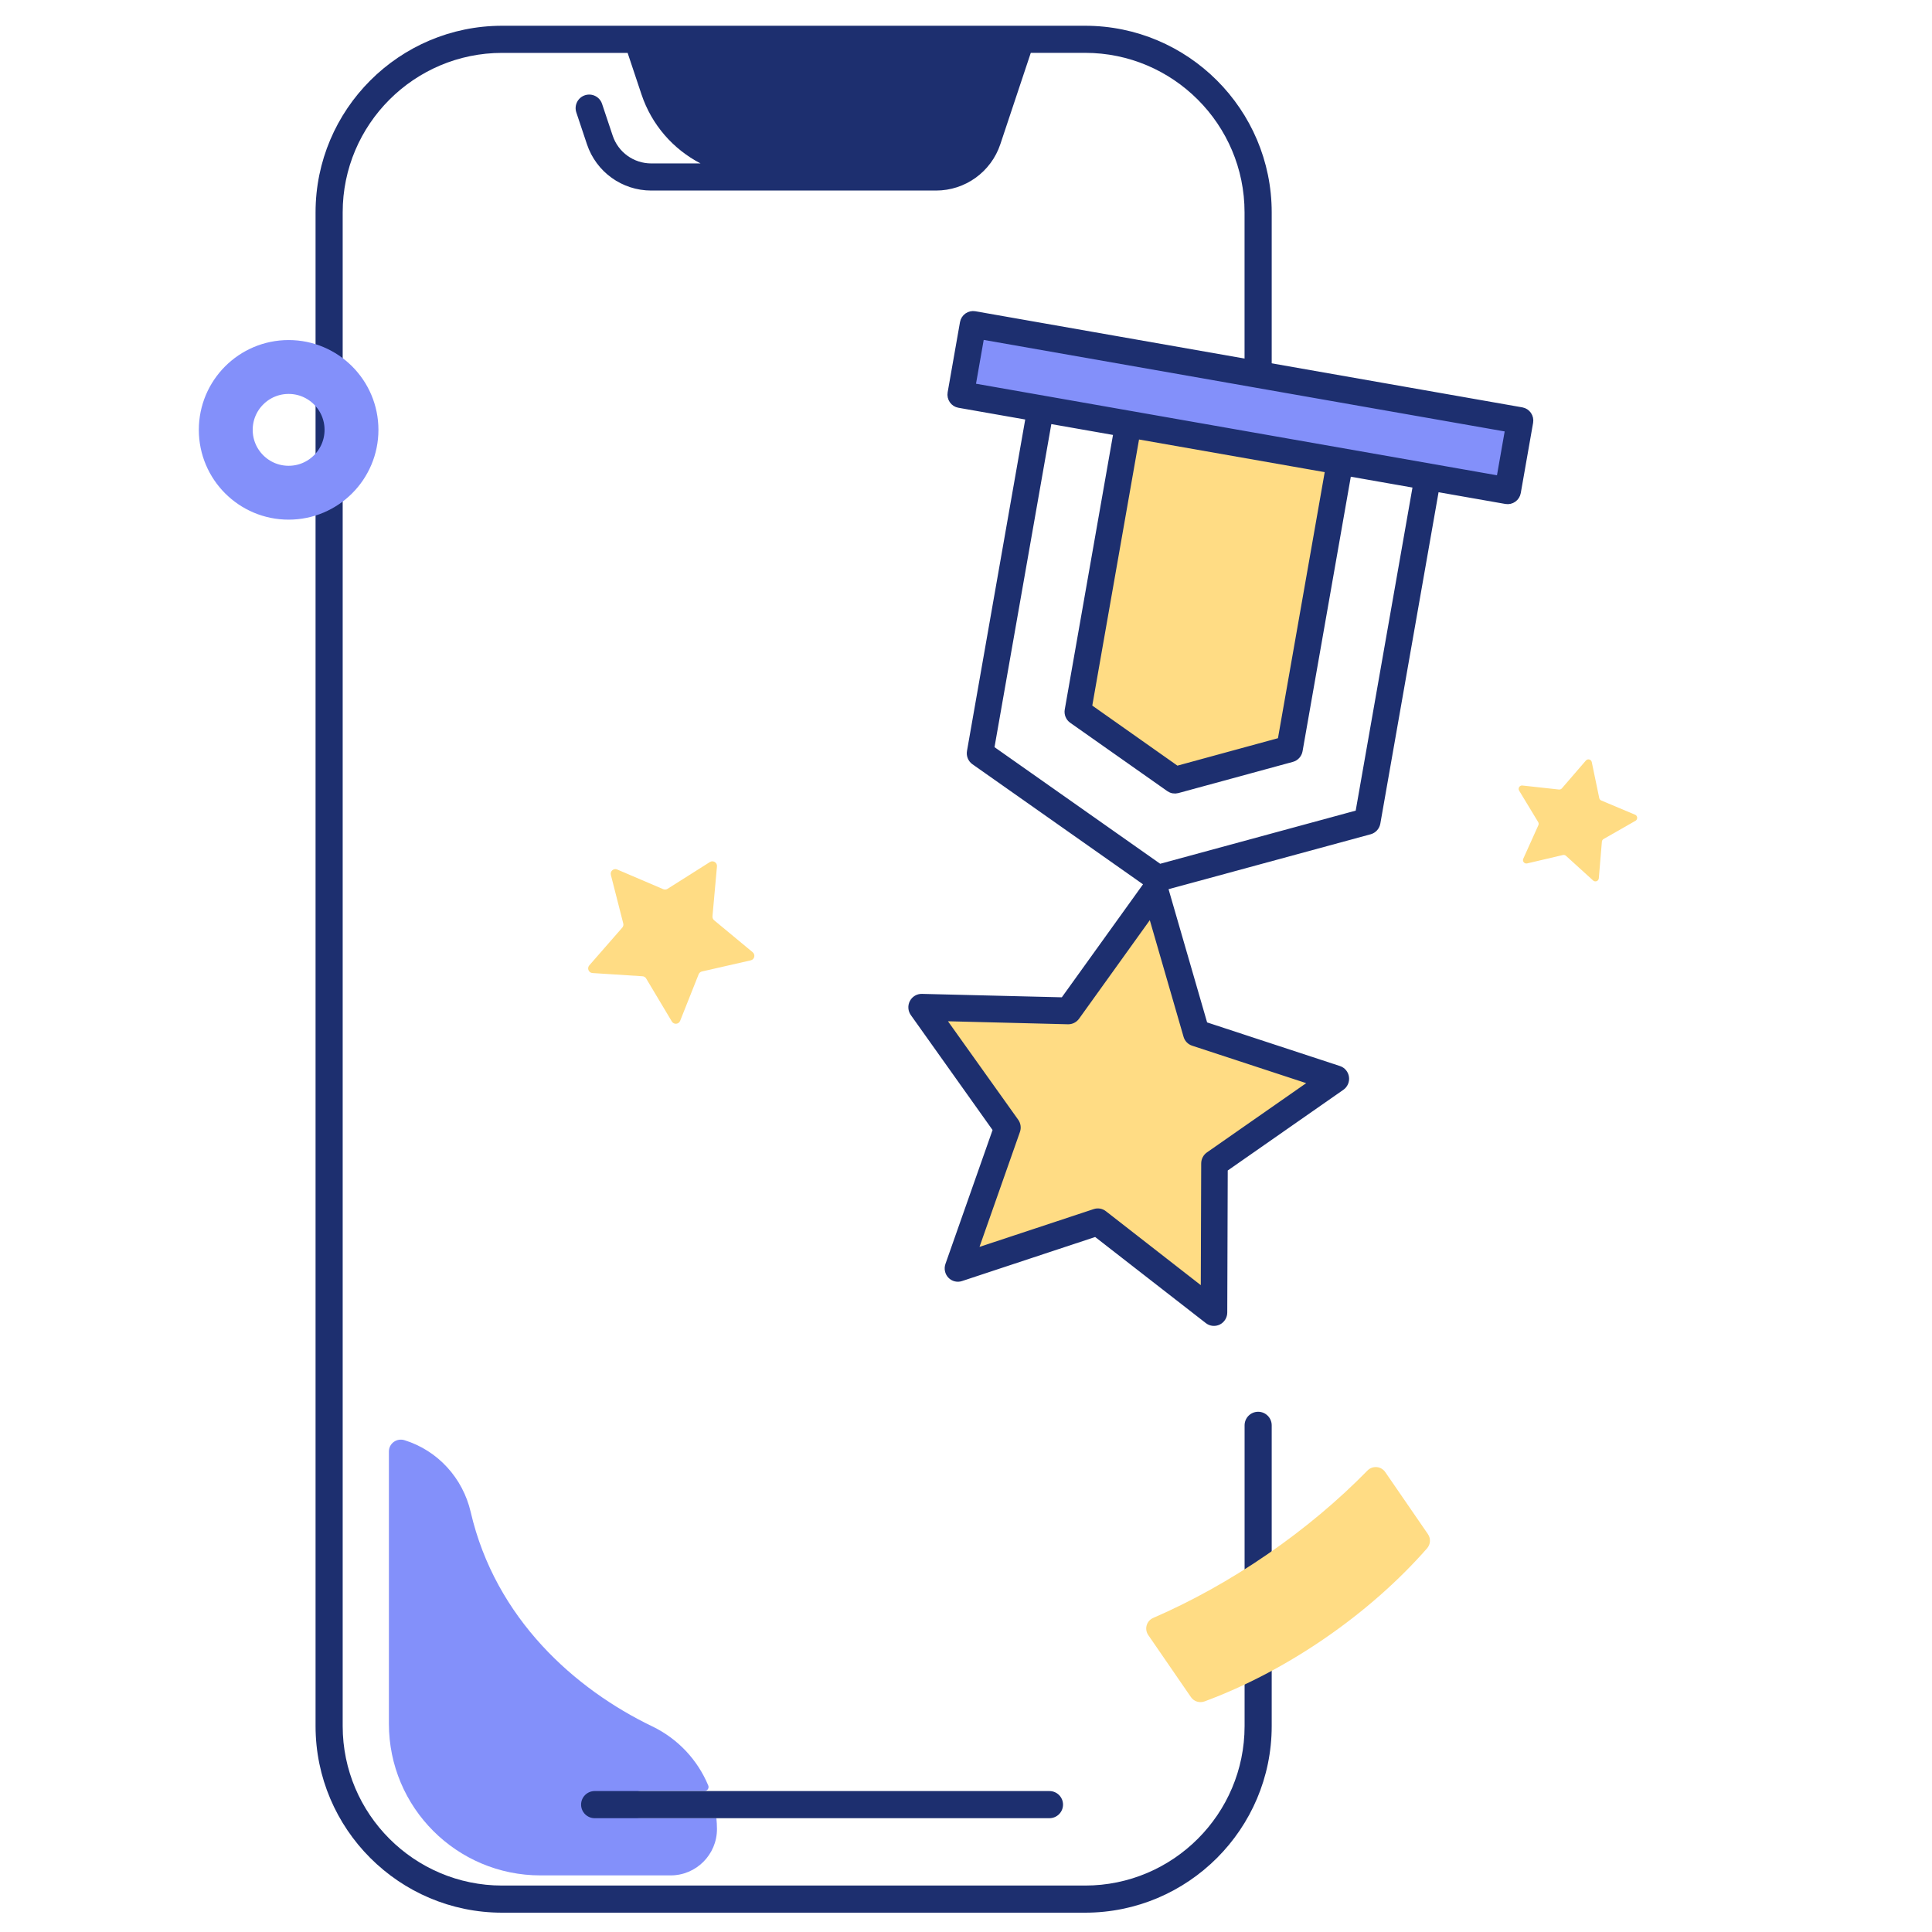 <?xml version="1.0" encoding="UTF-8"?> <svg xmlns="http://www.w3.org/2000/svg" width="300" height="300" viewBox="0 0 300 300" fill="none"><path d="M187.045 161.568L180.073 139.257L167.523 157.385H143.818L156.368 174.118L149.396 196.428L170.312 189.456L188.439 202.006V181.09L207.961 167.146L187.045 161.568Z" fill="#FFDC84"></path><path d="M167.523 111.369L174.495 66.748L207.961 72.326L199.595 116.947L182.862 121.13L167.523 111.369Z" fill="#FFDC84"></path><path d="M195.365 65.79C196.526 65.79 197.47 64.845 197.47 63.684V32.976C197.47 16.996 184.469 4 168.495 4H77.976C61.996 4 49 17.002 49 32.976V268.024C49 284.004 62.002 297 77.976 297H168.495C184.475 297 197.47 283.998 197.47 268.024V221.324C197.47 220.163 196.526 219.218 195.365 219.218C194.203 219.218 193.259 220.163 193.259 221.324V268.024C193.259 281.682 182.146 292.788 168.495 292.788H77.976C64.318 292.788 53.212 281.676 53.212 268.024V32.976C53.212 19.318 64.324 8.212 77.976 8.212H97.457L99.611 14.661C101.194 19.402 104.545 23.181 108.78 25.377H101.127C98.402 25.377 95.995 23.644 95.135 21.057L93.486 16.123C93.119 15.022 91.928 14.427 90.821 14.794C89.72 15.161 89.124 16.352 89.491 17.459L91.14 22.393C92.578 26.7 96.591 29.588 101.127 29.588H145.343C149.88 29.588 153.893 26.694 155.331 22.393L160.06 8.206H168.489C182.146 8.206 193.253 19.318 193.253 32.97V63.672C193.259 64.845 194.203 65.79 195.365 65.79Z" fill="#1D2F6F"></path><path d="M99.466 282.306C98.263 282.306 97.3 281.301 97.36 280.086C97.421 278.949 98.443 278.095 99.581 278.095H109.424C109.857 278.095 110.14 277.649 109.977 277.252C108.335 273.299 105.284 269.996 101.283 268.071C89.328 262.319 76.934 251.387 73.09 234.787C71.868 229.523 68.006 225.251 62.813 223.633C61.616 223.26 60.389 224.126 60.389 225.384V267.668C60.389 280.67 70.93 291.211 83.931 291.211H104.129C108.106 291.211 111.331 287.986 111.331 284.009C111.331 283.437 111.295 282.872 111.241 282.312H99.466V282.306Z" fill="#8390FA"></path><path d="M92.338 278.115C91.177 278.115 90.232 279.06 90.232 280.221C90.232 281.382 91.177 282.327 92.338 282.327H162.96C164.122 282.327 165.066 281.382 165.066 280.221C165.066 279.06 164.122 278.115 162.96 278.115H92.338Z" fill="#1D2F6F"></path><circle cx="44.818" cy="66.748" r="9.761" stroke="#8390FA" stroke-width="8.366"></circle><path d="M212.343 228.342C207.794 232.988 202.556 237.389 196.784 241.359C191.012 245.33 185.029 248.647 179.063 251.234C178.028 251.682 177.662 252.963 178.301 253.892L184.93 263.53C185.398 264.21 186.269 264.478 187.044 264.192C193.258 261.893 199.66 258.563 205.741 254.381C211.821 250.198 217.221 245.411 221.59 240.429C222.135 239.808 222.196 238.9 221.728 238.219L215.099 228.582C214.459 227.652 213.133 227.536 212.343 228.342Z" fill="#FFDC84"></path><path d="M148.002 61.171L150.791 50.015L235.85 65.354L234.455 76.509L148.002 61.171Z" fill="#8390FA"></path><path d="M151.347 48.879L236.296 63.806C236.687 63.875 237.036 64.099 237.263 64.429C237.491 64.759 237.58 65.168 237.51 65.566L235.595 76.466C235.525 76.864 235.302 77.218 234.975 77.45C234.649 77.683 234.245 77.775 233.853 77.706L222.927 75.786L213.788 127.793C213.737 128.079 213.607 128.345 213.413 128.56C213.219 128.775 212.969 128.929 212.693 129.005L180.728 137.692C180.743 137.734 180.784 137.764 180.793 137.805L186.986 159.198L207.89 166.064C208.158 166.15 208.396 166.311 208.578 166.529C208.759 166.747 208.876 167.012 208.915 167.295C208.955 167.577 208.915 167.866 208.8 168.127C208.685 168.389 208.501 168.613 208.267 168.774L190.086 181.462L190.011 203.788C190.012 204.074 189.935 204.355 189.787 204.599C189.64 204.842 189.428 205.04 189.175 205.168C188.923 205.295 188.641 205.349 188.36 205.322C188.08 205.295 187.814 205.189 187.591 205.016L170.164 191.458L149.207 198.393C148.941 198.482 148.655 198.494 148.383 198.426C148.111 198.359 147.864 198.216 147.669 198.012C147.474 197.809 147.34 197.554 147.281 197.277C147.222 196.999 147.241 196.71 147.336 196.442L154.748 175.381L141.897 157.31C141.73 157.081 141.63 156.809 141.609 156.524C141.588 156.239 141.646 155.954 141.778 155.701C141.909 155.448 142.109 155.237 142.352 155.093C142.596 154.949 142.875 154.878 143.156 154.887L165.16 155.426L178.156 137.342C178.199 137.284 178.267 137.266 178.315 137.215L151.319 118.214C151.085 118.048 150.903 117.818 150.794 117.55C150.684 117.282 150.653 116.988 150.703 116.702L159.842 64.688L148.916 62.768C148.524 62.699 148.176 62.475 147.948 62.145C147.72 61.815 147.632 61.406 147.701 61.008L149.617 50.109C149.689 49.715 149.911 49.366 150.235 49.136C150.559 48.906 150.958 48.813 151.347 48.879ZM167.102 157.862C166.958 158.061 166.768 158.223 166.55 158.332C166.332 158.442 166.091 158.496 165.848 158.491L146.097 157.995L157.652 174.196C157.795 174.396 157.887 174.628 157.92 174.872C157.954 175.116 157.928 175.366 157.845 175.598L151.193 194.502L170.006 188.277C170.238 188.2 170.485 188.181 170.726 188.223C170.966 188.265 171.192 188.367 171.383 188.519L187.012 200.697L187.079 180.656C187.08 180.408 187.141 180.165 187.255 179.946C187.37 179.727 187.535 179.54 187.736 179.4L204.062 168.008L185.287 161.844C185.055 161.769 184.845 161.637 184.676 161.461C184.507 161.284 184.383 161.068 184.316 160.831L178.757 141.625L167.102 157.862ZM153.816 116.27L180.047 134.733L211 126.319L219.973 75.254L209.299 73.378L201.712 116.554C201.662 116.839 201.532 117.105 201.338 117.319C201.144 117.533 200.894 117.687 200.618 117.763L182.828 122.611C182.617 122.667 182.396 122.677 182.181 122.639C181.967 122.602 181.763 122.517 181.583 122.392L166.501 111.774C166.267 111.609 166.085 111.379 165.975 111.112C165.866 110.844 165.834 110.551 165.884 110.265L173.472 67.083L162.798 65.207L153.816 116.27ZM206.346 72.86L176.415 67.6L168.998 109.814L182.724 119.496L198.929 115.073L206.346 72.86ZM150.909 60.038L232.902 74.446L234.291 66.54L152.298 52.133L150.909 60.038Z" fill="#1D2F6F" stroke="#1D2F6F" stroke-width="1.116"></path><path d="M110.229 133.859L103.655 138.018C103.455 138.145 103.206 138.165 102.988 138.072L95.835 135.015C95.287 134.78 94.707 135.277 94.855 135.855L96.779 143.391C96.838 143.621 96.779 143.865 96.624 144.043L91.506 149.901C91.113 150.35 91.406 151.054 92.002 151.093L99.764 151.592C100.001 151.607 100.214 151.738 100.336 151.941L104.325 158.618C104.631 159.13 105.392 159.069 105.612 158.515L108.486 151.287C108.573 151.067 108.763 150.904 108.994 150.851L116.578 149.12C117.159 148.987 117.336 148.245 116.877 147.864L110.89 142.898C110.708 142.747 110.612 142.515 110.633 142.279L111.33 134.532C111.384 133.938 110.733 133.54 110.229 133.859Z" fill="#FFDC84"></path><path d="M253.898 126.509L248.641 124.299C248.481 124.232 248.364 124.09 248.329 123.92L247.169 118.337C247.08 117.908 246.538 117.768 246.253 118.099L242.527 122.416C242.413 122.548 242.242 122.615 242.07 122.596L236.401 121.974C235.966 121.927 235.665 122.398 235.892 122.772L238.846 127.65C238.936 127.798 238.948 127.982 238.876 128.14L236.533 133.339C236.353 133.738 236.709 134.17 237.135 134.07L242.687 132.767C242.856 132.727 243.033 132.774 243.162 132.89L247.383 136.725C247.706 137.02 248.227 136.815 248.263 136.379L248.74 130.696C248.755 130.523 248.853 130.368 249.004 130.282L253.956 127.453C254.336 127.236 254.302 126.678 253.898 126.509Z" fill="#FFDC84"></path></svg> 